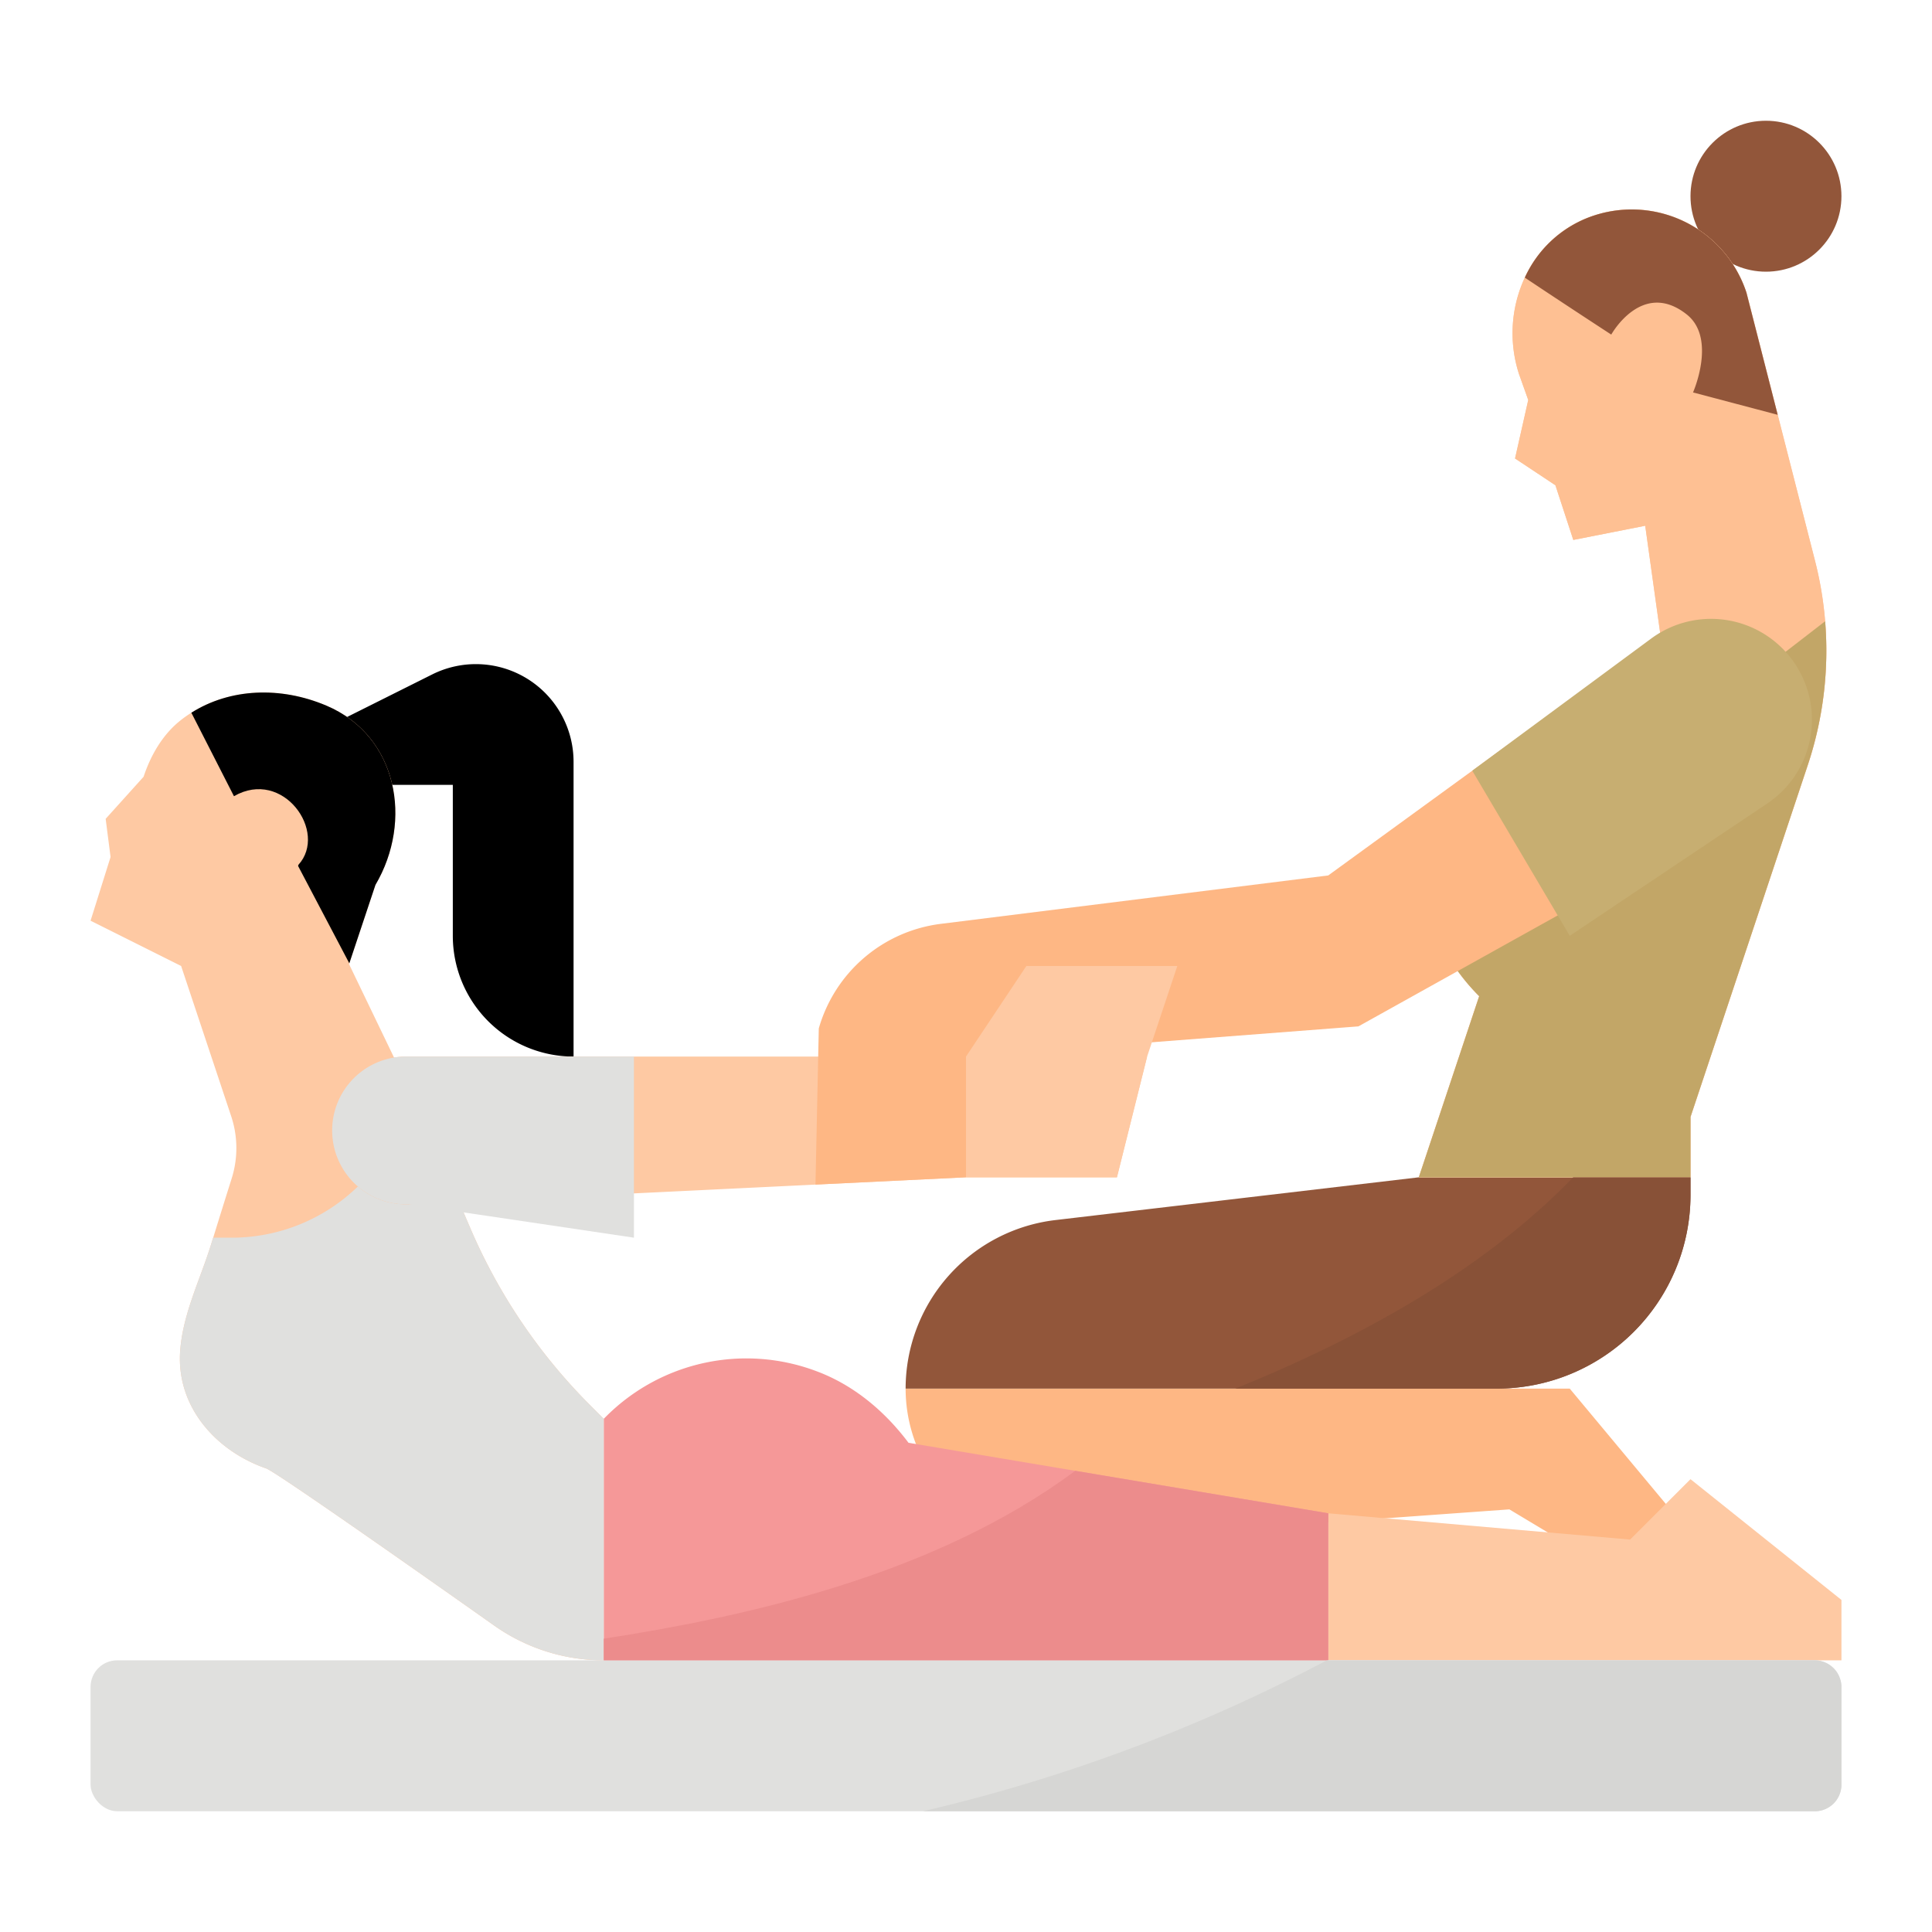 <?xml version="1.0"?>
<svg xmlns="http://www.w3.org/2000/svg" xmlns:xlink="http://www.w3.org/1999/xlink" xmlns:svgjs="http://svgjs.com/svgjs" version="1.1" width="512" height="512" x="0" y="0" viewBox="0 0 512 512" style="enable-background:new 0 0 512 512" xml:space="preserve" class=""><g><path xmlns="http://www.w3.org/2000/svg" d="m96 208h24v40a32 32 0 0 0 32 32v-78.112a25.889 25.889 0 0 0 -37.466-23.155l-26.534 13.267z" fill="#000000" data-original="#f27900" style="" class=""/><circle xmlns="http://www.w3.org/2000/svg" cx="468" cy="52" fill="#92563a" r="20" data-original="#92563a" style="" class=""/><path xmlns="http://www.w3.org/2000/svg" d="m240 368h176l40 48-16 8-40-24-112.653 8.109a40.662 40.662 0 0 1 -47.347-40.109z" fill="#feb784" data-original="#feb784" style="" class=""/><path xmlns="http://www.w3.org/2000/svg" d="m279.726 323.326a44.982 44.982 0 0 0 -39.726 44.674h156.647a51.354 51.354 0 0 0 51.353-51.353v-4.647h-72z" fill="#92563a" data-original="#92563a" style="" class=""/><path xmlns="http://www.w3.org/2000/svg" d="m479.072 202.783a96 96 0 0 0 1.936-54.136l-18.174-71.089a32 32 0 0 0 -41.989-19.879c-16.163 6.245-23.662 25.043-18.272 41.511l2.427 6.81-3.5 15.5 10.7 7.1 4.741 14.485 19.059-3.752 4 28.667-16 16-40.2 26.8a17.513 17.513 0 0 0 -7.8 14.572 54.627 54.627 0 0 0 16 38.628l-16 48h72v-16z" fill="#fec9a3" data-original="#fec9a3" style="" class=""/><path xmlns="http://www.w3.org/2000/svg" d="m479.07 202.78-31.07 93.22v16h-72l16-48a54.636 54.636 0 0 1 -16-38.63 17.526 17.526 0 0 1 7.8-14.57l28.2-18.8 12-8 16-16-4-28.67-19.06 3.76-4.74-14.49-10.7-7.1 3.5-15.5-2.43-6.81a35.047 35.047 0 0 1 1.52-25.62 30.741 30.741 0 0 1 16.76-15.89 31.992 31.992 0 0 1 41.98 19.88l8.28 32.37 9.9 38.72a96.082 96.082 0 0 1 -1.94 54.13z" fill="#fec093" data-original="#fec093" style=""/><path xmlns="http://www.w3.org/2000/svg" d="m479.07 202.78-31.07 93.22v16h-72l16-48a54.636 54.636 0 0 1 -16-38.63 17.526 17.526 0 0 1 7.8-14.57l28.2-18.8h14.43a64.016 64.016 0 0 0 38.74-13.06l18.51-14.3a95.853 95.853 0 0 1 -4.61 38.14z" fill="#c2a667" data-original="#c2a667" style=""/><path xmlns="http://www.w3.org/2000/svg" d="m160 376v64a50.227 50.227 0 0 1 -28.99-9.18c-20.41-14.42-57.97-40.81-60.47-41.67-13.49-4.69-23.94-16.55-22.78-31.33.77-9.86 5.38-18.92 8.25-28.26.16-.52.32-1.03.48-1.55a.01.01 0 0 0 .01-.01q2.43-7.875 4.91-15.74a26.71 26.71 0 0 0 -.15-16.47l-13.26-39.79-24-12 5.3-16.88-1.3-10.12 10.05-11.15c1.92-5.76 5.07-11.22 9.84-14.98a31.925 31.925 0 0 1 2.82-1.99c10.25-6.48 23.6-7.05 35.79-1.88 18.84 7.99 23 30.5 13 47.5l-7 21 17.76 36.88 1.74 3.62 12.64 29.48a149.627 149.627 0 0 0 31.76 46.92z" fill="#fec9a3" data-original="#fec9a3" style="" class=""/><path xmlns="http://www.w3.org/2000/svg" d="m448 392-16 16-80-6.957v38.957h88 48v-16z" fill="#fec9a3" data-original="#fec9a3" style="" class=""/><path xmlns="http://www.w3.org/2000/svg" d="m352 401.04v38.96h-192v-64l.62-.62a52.606 52.606 0 0 1 55.88-11.95c9.78 3.66 18.01 10.58 24.27 18.93l44.17 7.42z" fill="#f59898" data-original="#f59898" style=""/><path xmlns="http://www.w3.org/2000/svg" d="m99.5 234.5-6.93 20.79-13.57-25.79.07-.3c7.93-8.7-4.07-25.7-17.07-18.2l-11.29-22.12c10.25-6.48 23.6-7.05 35.79-1.88 18.84 7.99 23 30.5 13 47.5z" fill="#000000" data-original="#f98500" style="" class=""/><path xmlns="http://www.w3.org/2000/svg" d="m152.66 440h7.34c-2.04 0-4.56.02-7.34 0z" fill="#e0e0de" data-original="#e0e0de" style=""/><path xmlns="http://www.w3.org/2000/svg" d="m160 376v64a50.227 50.227 0 0 1 -28.99-9.18c-20.41-14.42-57.97-40.81-60.47-41.67-13.49-4.69-23.94-16.55-22.78-31.33.77-9.86 5.38-18.92 8.25-28.26.16-.52.32-1.03.48-1.55a.01.01 0 0 0 .01-.01h4.9a48 48 0 0 0 33.43-13.56 47.455 47.455 0 0 0 7.27-9l8.16-13.06 1.74 3.62 12.64 29.48a149.627 149.627 0 0 0 31.76 46.92z" fill="#e0e0de" data-original="#e0e0de" style=""/><path xmlns="http://www.w3.org/2000/svg" d="m304 280-8 32h-40l-39.89 1.93-107.71 5.22a19.583 19.583 0 1 1 -.81-39.15z" fill="#fec9a3" data-original="#fec9a3" style="" class=""/><path xmlns="http://www.w3.org/2000/svg" d="m168 280v48l-38.36-5.7-6.79-1-14.45-2.15a19.583 19.583 0 1 1 -.81-39.15z" fill="#e0e0de" data-original="#e0e0de" style=""/><path xmlns="http://www.w3.org/2000/svg" d="m467.75 212-107.75 60-104 8v32l-39.89 1.93.72-33.93.16-7.46a38.617 38.617 0 0 1 32.33-27.71l102.68-12.83 81.5-59.27z" fill="#feb784" data-original="#feb784" style="" class=""/><path xmlns="http://www.w3.org/2000/svg" d="m437.565 169.235-47.4 35.006 25.835 43.759 52.325-35.05a26.733 26.733 0 0 0 4.444-40.687 26.734 26.734 0 0 0 -35.204-3.028z" fill="#c7ae71" data-original="#c7ae71" style="" class=""/><path xmlns="http://www.w3.org/2000/svg" d="m272 256-16 24v32h40l8-32 8-24z" fill="#fec9a3" data-original="#fec9a3" style="" class=""/><path xmlns="http://www.w3.org/2000/svg" d="m448.67 104s6.33-14.33-1.67-20.67c-11.85-9.38-20 5.34-20 5.34s-12-7.81-22.91-15.1a30.741 30.741 0 0 1 16.76-15.89 31.992 31.992 0 0 1 41.98 19.88l8.28 32.37z" fill="#92563a" data-original="#92563a" style="" class=""/><rect xmlns="http://www.w3.org/2000/svg" fill="#e0e0de" height="40" rx="7.05" width="464" x="24" y="440" data-original="#e0e0de" style=""/><path xmlns="http://www.w3.org/2000/svg" d="m352 401.04v38.96h-192v-5.73c36.26-5.62 87.15-16.35 124.94-44.49z" fill="#ec8c8c" data-original="#ec8c8c" style="" class=""/><path xmlns="http://www.w3.org/2000/svg" d="m416.907 312c-23.717 24.559-56.745 42.745-89.572 56h69.312a51.354 51.354 0 0 0 51.353-51.353v-4.647z" fill="#885137" data-original="#885137" style=""/><path xmlns="http://www.w3.org/2000/svg" d="m480.945 440h-129.319a444.831 444.831 0 0 1 -107.036 40h236.355a7.055 7.055 0 0 0 7.055-7.055v-25.89a7.055 7.055 0 0 0 -7.055-7.055z" fill="#d6d6d4" data-original="#d6d6d4" style=""/></g></svg>
